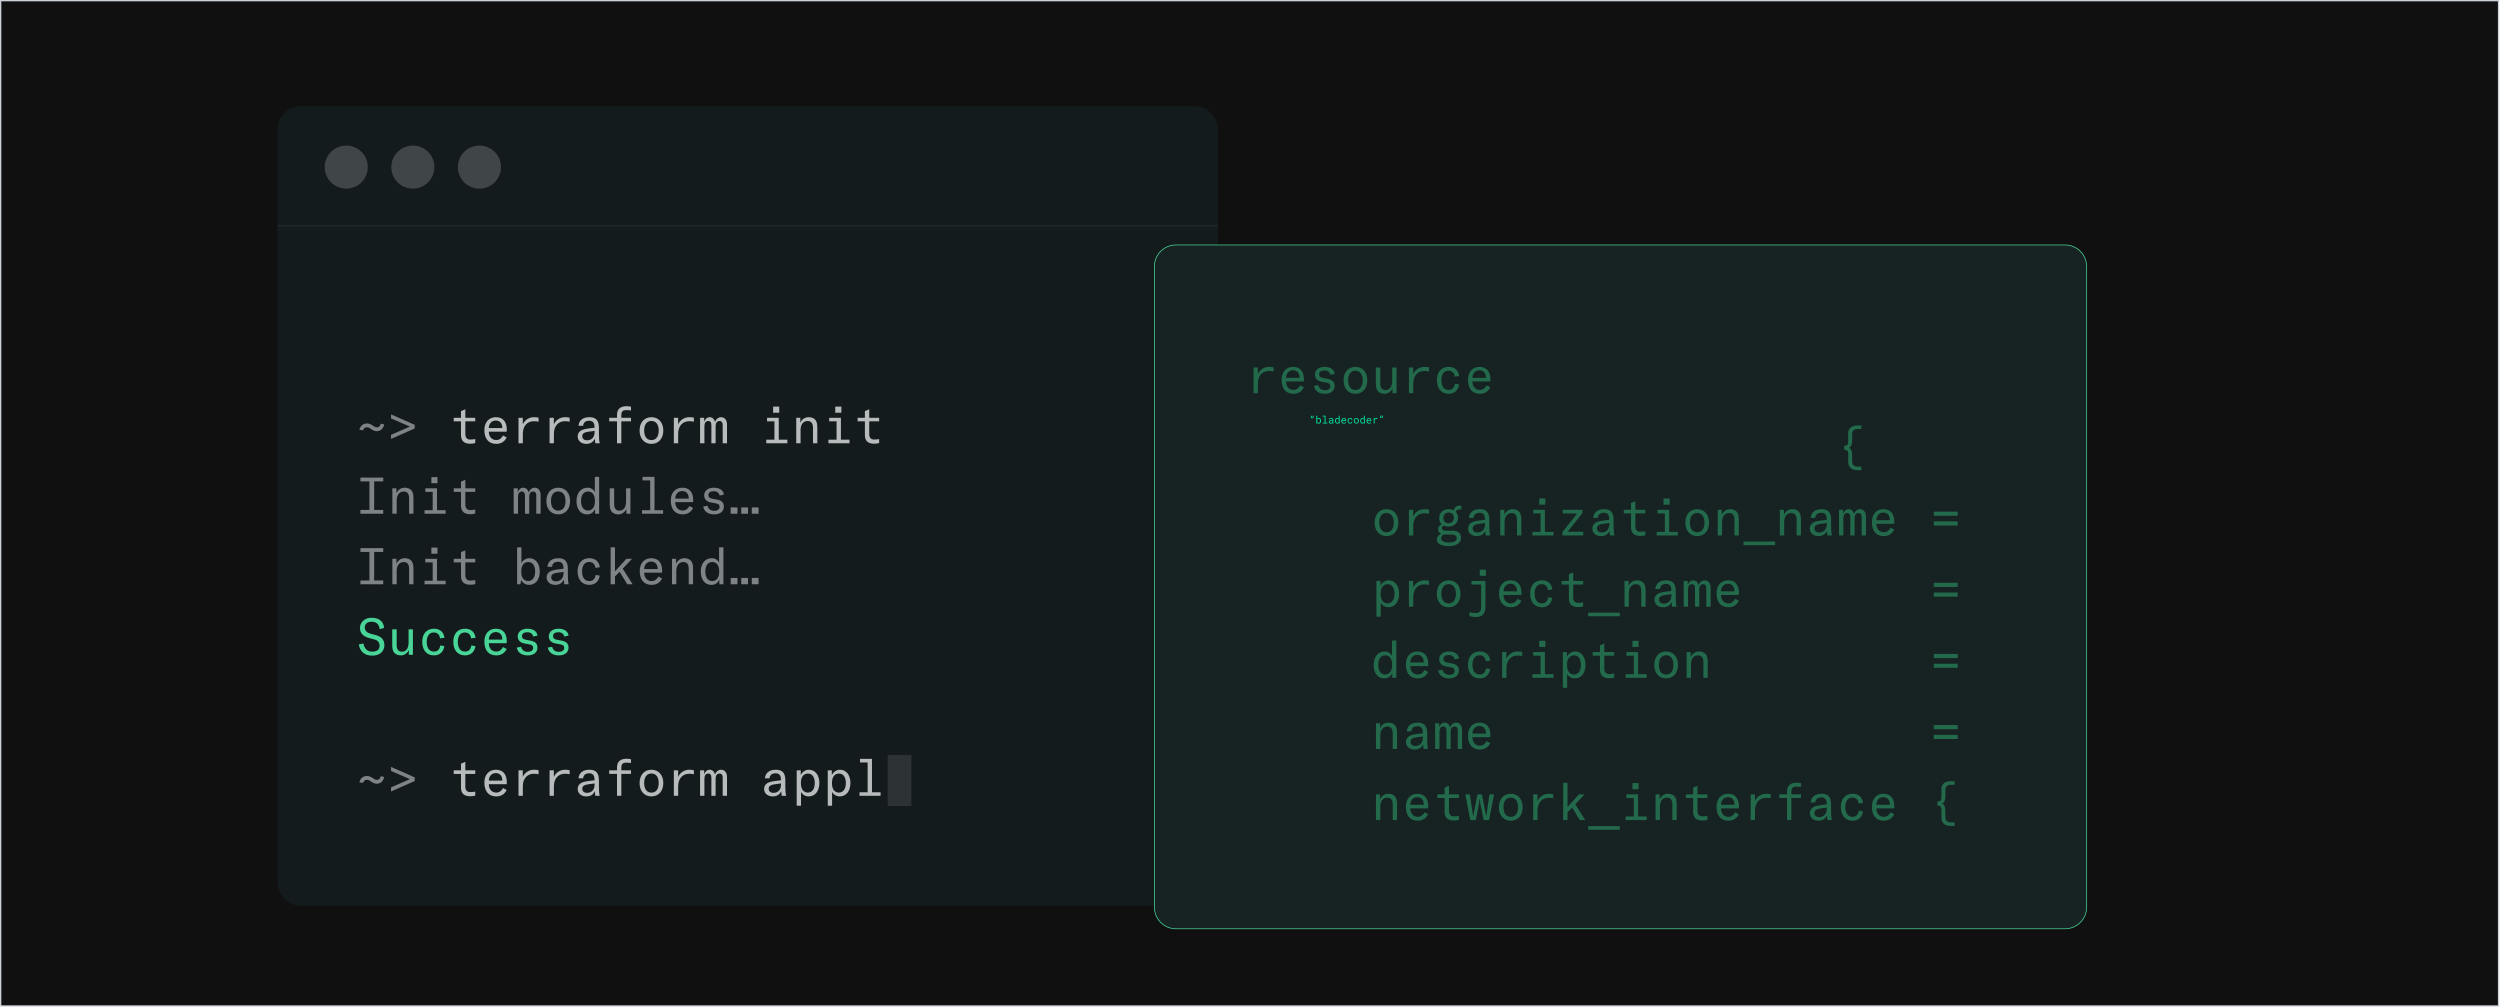 <?xml version="1.0" encoding="UTF-8"?> <svg xmlns="http://www.w3.org/2000/svg" width="1885" height="759" viewBox="0 0 1885 759" fill="none"><rect x="0.5" y="0.5" width="1883.41" height="758" fill="#101010" stroke="#CAD0D5"></rect><path d="M900.506 80.212H227.1C217.313 80.212 209.379 88.146 209.379 97.933V665.012C209.379 674.799 217.313 682.733 227.1 682.733H900.506C910.293 682.733 918.227 674.799 918.227 665.012V97.933C918.227 88.146 910.293 80.212 900.506 80.212Z" fill="#141B1D"></path><path d="M900.506 80.212H227.1C217.313 80.212 209.379 88.146 209.379 97.933V665.012C209.379 674.799 217.313 682.733 227.1 682.733H900.506C910.293 682.733 918.227 674.799 918.227 665.012V97.933C918.227 88.146 910.293 80.212 900.506 80.212Z" fill="#141B1D"></path><path d="M276.671 319.279C280.28 319.279 281.778 322.236 284.235 322.236C285.656 322.236 286.577 321.429 287.153 319.433L289.726 320.047C288.766 323.771 286.423 325.115 284.12 325.115C280.549 325.115 279.205 322.159 276.748 322.159C275.173 322.159 274.214 322.927 273.791 324.424L270.988 324.117C271.718 320.661 274.175 319.279 276.671 319.279ZM312.691 323.08L294.837 330.951V327.841L309.082 321.66L294.837 315.478V312.445L312.691 320.316V323.08ZM288.958 360.118V362.997H282.123V384.499H288.958V387.379H271.756V384.499H278.552V362.997H271.756V360.118H288.958ZM298.907 368.181V371.982C299.905 369.563 302.017 367.72 305.242 367.72C306.816 367.72 308.582 368.142 309.888 369.371C311.155 370.561 311.731 372.404 311.731 375.514V387.379H308.467V375.706C308.467 371.521 306.394 370.6 304.474 370.6C300.135 370.6 299.099 374.631 299.099 377.357V387.379H295.835V368.181H298.907ZM329.858 364.341H325.251V359.734H329.858V364.341ZM336.001 387.379H320.106V384.691H326.249V370.868H320.682V368.181H329.513V384.691H336.001V387.379ZM347.602 370.868H342.111V368.181H347.602V363.151L350.865 361.769V368.181H358.353V370.868H350.865V380.391C350.865 383.117 352.094 384.576 354.551 384.576C355.819 384.576 357.162 384.461 358.353 384.23V387.225C357.354 387.494 356.279 387.724 354.59 387.724C349.79 387.724 347.602 385.421 347.602 381.235V370.868ZM390.384 368.181V371.137C391.152 369.064 392.649 367.72 394.569 367.72C396.45 367.72 397.909 368.987 398.562 371.214C399.484 368.987 401.211 367.72 403.093 367.72C405.473 367.72 407.624 369.371 407.624 373.441V387.379H404.36V373.71C404.36 371.252 403.208 370.6 402.095 370.6C399.829 370.6 399.023 372.251 399.023 374.67V387.379H395.836V373.71C395.836 371.368 394.799 370.6 393.571 370.6C391.344 370.6 390.576 372.366 390.576 374.67V387.379H387.312V368.181H390.384ZM420.913 387.839C415.538 387.839 411.967 383.808 411.967 377.78C411.967 371.675 415.538 367.72 420.913 367.72C426.288 367.72 429.859 371.675 429.859 377.78C429.859 383.885 426.288 387.839 420.913 387.839ZM420.913 384.998C424.369 384.998 426.404 382.31 426.404 377.78C426.404 373.287 424.369 370.561 420.913 370.561C417.457 370.561 415.422 373.249 415.422 377.78C415.422 382.31 417.457 384.998 420.913 384.998ZM448.486 371.022V359.542H451.75V387.379H448.678V383.808C447.526 386.304 445.721 387.839 442.573 387.839C437.774 387.839 434.663 383.846 434.663 377.741C434.663 371.713 438.004 367.72 443.072 367.72C445.683 367.72 447.526 369.141 448.486 371.022ZM448.563 378.202V377.319C448.563 373.211 446.566 370.6 443.379 370.6C440.077 370.6 438.119 373.249 438.119 377.741C438.119 382.195 440.077 384.96 443.264 384.96C446.528 384.96 448.563 382.349 448.563 378.202ZM472.258 387.379V383.731C471.528 385.651 469.263 387.839 466.421 387.839C464.655 387.839 462.85 387.417 461.507 386.15C460.278 384.96 459.74 383.155 459.74 380.045V368.181H463.081V379.93C463.081 384.115 465.077 385.037 467.074 385.037C471.106 385.037 472.066 381.005 472.066 378.202V368.181H475.329V387.379H472.258ZM499.984 387.379H484.088V384.691H490.231V362.229H484.472V359.542H493.495V384.691H499.984V387.379ZM522.68 377.165C522.68 377.626 522.641 378.125 522.603 378.624H509.126C509.126 382.234 511.199 384.96 514.77 384.96C517.304 384.96 518.878 383.386 519.838 381.543L522.603 383.002C520.99 386.188 518.379 387.839 514.77 387.839C508.742 387.839 505.785 383.693 505.785 377.396C505.785 371.521 509.164 367.72 514.54 367.72C520.414 367.72 522.68 371.944 522.68 377.165ZM509.126 375.937H519.301C519.378 372.865 517.842 370.254 514.386 370.254C510.892 370.254 509.126 373.134 509.126 375.937ZM538.466 387.839C533.936 387.839 530.864 385.728 530.211 381.927L533.513 381.351C533.974 383.769 535.779 385.152 538.582 385.152C541.154 385.152 542.575 383.885 542.575 382.234C542.575 380.544 541.538 379.853 539.81 379.546L536.047 378.855C532.784 378.24 530.941 376.397 530.941 373.479C530.941 370.177 533.705 367.72 538.236 367.72C542.536 367.72 545.454 369.678 545.838 372.903L542.613 373.633C542.191 371.713 540.693 370.369 538.082 370.369C535.625 370.369 534.128 371.444 534.128 373.326C534.128 374.938 535.203 375.706 537.084 376.052L540.808 376.743C544.264 377.396 545.8 379.162 545.8 381.965C545.8 385.421 543.151 387.839 538.466 387.839ZM550.948 382.579H556.055V387.379H550.948V382.579ZM558.896 382.579H564.003V387.379H558.896V382.579ZM566.844 382.579H571.951V387.379H566.844V382.579ZM288.958 413.281V416.161H282.123V437.663H288.958V440.542H271.756V437.663H278.552V416.161H271.756V413.281H288.958ZM298.907 421.344V425.146C299.905 422.727 302.017 420.884 305.242 420.884C306.816 420.884 308.582 421.306 309.888 422.535C311.155 423.725 311.731 425.568 311.731 428.678V440.542H308.467V428.87C308.467 424.685 306.394 423.763 304.474 423.763C300.135 423.763 299.099 427.795 299.099 430.521V440.542H295.835V421.344H298.907ZM329.858 417.505H325.251V412.897H329.858V417.505ZM336.001 440.542H320.106V437.855H326.249V424.032H320.682V421.344H329.513V437.855H336.001V440.542ZM347.602 424.032H342.111V421.344H347.602V416.314L350.865 414.932V421.344H358.353V424.032H350.865V433.554C350.865 436.28 352.094 437.739 354.551 437.739C355.819 437.739 357.162 437.624 358.353 437.394V440.389C357.354 440.658 356.279 440.888 354.59 440.888C349.79 440.888 347.602 438.584 347.602 434.399V424.032ZM389.885 412.705H393.148V424.685C394.185 422.458 396.489 420.884 399.061 420.884C404.014 420.884 406.971 425.069 406.971 430.905C406.971 436.895 403.938 441.003 398.946 441.003C396.374 441.003 393.993 439.582 392.956 437.24L392.38 440.542H389.885V412.705ZM393.071 430.483V431.481C393.071 435.474 394.953 438.123 398.178 438.123C401.519 438.123 403.515 435.282 403.515 430.905C403.515 426.643 401.634 423.763 398.255 423.763C394.991 423.763 393.071 426.336 393.071 430.483ZM428.17 428.87V434.053C428.17 437.125 428.362 439.122 428.823 440.542H425.405C425.252 439.467 425.137 438.2 425.098 437.048C423.831 439.736 421.758 441.003 418.609 441.003C414.808 441.003 412.159 438.661 412.159 435.359C412.159 433.362 413.08 431.826 414.846 430.828C416.113 430.137 418.187 429.638 421.374 429.254L424.868 428.832V428.486C424.868 425.069 423.601 423.571 420.759 423.571C418.033 423.571 416.421 424.954 416.267 427.373H412.773C413.119 423.264 416.113 420.884 420.99 420.884C425.943 420.884 428.17 423.341 428.17 428.87ZM424.906 432.172V431.212L420.337 431.826C416.997 432.287 415.614 433.247 415.614 435.167C415.614 437.125 416.958 438.315 419.224 438.315C422.679 438.315 424.906 435.935 424.906 432.172ZM444.339 441.003C438.503 441.003 435.508 436.588 435.508 430.828C435.508 425.107 438.426 420.884 444.454 420.884C448.716 420.884 451.788 423.341 452.249 427.757L448.908 428.14C448.563 425.299 446.95 423.725 444.224 423.725C440.692 423.725 438.887 426.566 438.887 430.79C438.887 435.167 440.692 438.123 444.339 438.123C447.142 438.123 448.64 436.434 449.1 433.516L452.21 434.015C451.596 437.931 449.1 441.003 444.339 441.003ZM477.019 440.542H472.987L467.189 431.135L463.695 434.668V440.542H460.432V412.705H463.695V430.79L472.296 421.344H476.558L469.531 428.755L477.019 440.542ZM499.254 430.329C499.254 430.79 499.216 431.289 499.178 431.788H485.701C485.701 435.397 487.774 438.123 491.345 438.123C493.879 438.123 495.453 436.549 496.413 434.706L499.178 436.165C497.565 439.352 494.954 441.003 491.345 441.003C485.317 441.003 482.36 436.856 482.36 430.559C482.36 424.685 485.739 420.884 491.114 420.884C496.989 420.884 499.254 425.107 499.254 430.329ZM485.701 429.1H495.875C495.952 426.029 494.416 423.418 490.961 423.418C487.467 423.418 485.701 426.297 485.701 429.1ZM509.74 421.344V425.146C510.739 422.727 512.85 420.884 516.076 420.884C517.65 420.884 519.416 421.306 520.721 422.535C521.989 423.725 522.564 425.568 522.564 428.678V440.542H519.301V428.87C519.301 424.685 517.227 423.763 515.308 423.763C510.969 423.763 509.932 427.795 509.932 430.521V440.542H506.669V421.344H509.74ZM542.191 424.186V412.705H545.454V440.542H542.383V436.972C541.231 439.467 539.426 441.003 536.278 441.003C531.478 441.003 528.368 437.01 528.368 430.905C528.368 424.877 531.709 420.884 536.777 420.884C539.388 420.884 541.231 422.304 542.191 424.186ZM542.268 431.366V430.483C542.268 426.374 540.271 423.763 537.084 423.763C533.782 423.763 531.824 426.413 531.824 430.905C531.824 435.359 533.782 438.123 536.969 438.123C540.233 438.123 542.268 435.512 542.268 431.366ZM550.948 435.743H556.055V440.542H550.948V435.743ZM558.896 435.743H564.003V440.542H558.896V435.743ZM566.844 435.743H571.951V440.542H566.844V435.743ZM276.671 585.097C280.28 585.097 281.778 588.054 284.235 588.054C285.656 588.054 286.577 587.247 287.153 585.251L289.726 585.865C288.766 589.59 286.423 590.933 284.12 590.933C280.549 590.933 279.205 587.977 276.748 587.977C275.173 587.977 274.214 588.745 273.791 590.242L270.988 589.935C271.718 586.479 274.175 585.097 276.671 585.097ZM312.691 588.898L294.837 596.77V593.66L309.082 587.478L294.837 581.296V578.263L312.691 586.134V588.898Z" fill="#7E8385"></path><path d="M347.592 317.707H342.102V315.019H347.592V309.989L350.856 308.607V315.019H358.343V317.707H350.856V327.229C350.856 329.955 352.085 331.414 354.542 331.414C355.809 331.414 357.153 331.299 358.343 331.068V334.063C357.345 334.332 356.27 334.562 354.58 334.562C349.781 334.562 347.592 332.259 347.592 328.074V317.707ZM382.115 324.004C382.115 324.464 382.076 324.963 382.038 325.463H368.561C368.561 329.072 370.634 331.798 374.205 331.798C376.739 331.798 378.313 330.224 379.273 328.381L382.038 329.84C380.425 333.027 377.814 334.678 374.205 334.678C368.177 334.678 365.22 330.531 365.22 324.234C365.22 318.359 368.599 314.558 373.975 314.558C379.849 314.558 382.115 318.782 382.115 324.004ZM368.561 322.775H378.736C378.813 319.703 377.277 317.092 373.821 317.092C370.327 317.092 368.561 319.972 368.561 322.775ZM394.175 315.019V320.01C395.481 316.977 398.629 314.558 402.622 314.558C404.005 314.558 405.272 314.712 406.078 314.942V317.975C405.31 317.783 403.89 317.591 402.507 317.591C397.9 317.591 394.214 320.817 394.214 327.075V334.217H390.95V315.019H394.175ZM417.601 315.019V320.01C418.907 316.977 422.055 314.558 426.048 314.558C427.431 314.558 428.698 314.712 429.504 314.942V317.975C428.736 317.783 427.315 317.591 425.933 317.591C421.326 317.591 417.64 320.817 417.64 327.075V334.217H414.376V315.019H417.601ZM451.586 322.545V327.728C451.586 330.8 451.778 332.796 452.239 334.217H448.822C448.668 333.142 448.553 331.875 448.515 330.723C447.248 333.411 445.174 334.678 442.026 334.678C438.225 334.678 435.575 332.335 435.575 329.033C435.575 327.037 436.497 325.501 438.263 324.503C439.53 323.812 441.604 323.312 444.79 322.928L448.284 322.506V322.161C448.284 318.743 447.017 317.246 444.176 317.246C441.45 317.246 439.837 318.628 439.684 321.047H436.19C436.535 316.939 439.53 314.558 444.406 314.558C449.359 314.558 451.586 317.016 451.586 322.545ZM448.323 325.847V324.887L443.754 325.501C440.413 325.962 439.031 326.922 439.031 328.841C439.031 330.8 440.375 331.99 442.64 331.99C446.096 331.99 448.323 329.609 448.323 325.847ZM468.485 315.019H475.78V317.668H468.485V334.217H465.221V317.668H459.347V315.019H465.221V312.907C465.221 308.53 467.679 306.265 472.44 306.265C473.553 306.265 474.475 306.38 475.78 306.649V309.528C474.936 309.413 473.899 309.221 472.44 309.221C469.522 309.221 468.485 310.219 468.485 313.138V315.019ZM491.182 334.678C485.806 334.678 482.235 330.646 482.235 324.618C482.235 318.513 485.806 314.558 491.182 314.558C496.557 314.558 500.128 318.513 500.128 324.618C500.128 330.723 496.557 334.678 491.182 334.678ZM491.182 331.836C494.637 331.836 496.672 329.149 496.672 324.618C496.672 320.126 494.637 317.399 491.182 317.399C487.726 317.399 485.691 320.087 485.691 324.618C485.691 329.149 487.726 331.836 491.182 331.836ZM511.305 315.019V320.01C512.61 316.977 515.759 314.558 519.752 314.558C521.134 314.558 522.401 314.712 523.208 314.942V317.975C522.44 317.783 521.019 317.591 519.637 317.591C515.029 317.591 511.343 320.817 511.343 327.075V334.217H508.08V315.019H511.305ZM530.931 315.019V317.975C531.699 315.902 533.196 314.558 535.116 314.558C536.998 314.558 538.457 315.825 539.109 318.052C540.031 315.825 541.759 314.558 543.64 314.558C546.021 314.558 548.171 316.209 548.171 320.279V334.217H544.907V320.548C544.907 318.091 543.755 317.438 542.642 317.438C540.377 317.438 539.57 319.089 539.57 321.508V334.217H536.383V320.548C536.383 318.206 535.347 317.438 534.118 317.438C531.891 317.438 531.123 319.204 531.123 321.508V334.217H527.859V315.019H530.931ZM587.536 311.179H582.928V306.572H587.536V311.179ZM593.679 334.217H577.783V331.529H583.926V317.707H578.359V315.019H587.19V331.529H593.679V334.217ZM603.434 315.019V318.82C604.433 316.401 606.545 314.558 609.77 314.558C611.344 314.558 613.11 314.981 614.416 316.209C615.683 317.399 616.259 319.242 616.259 322.353V334.217H612.995V322.545C612.995 318.359 610.922 317.438 609.002 317.438C604.663 317.438 603.626 321.469 603.626 324.196V334.217H600.363V315.019H603.434ZM634.388 311.179H629.78V306.572H634.388V311.179ZM640.531 334.217H624.635V331.529H630.778V317.707H625.211V315.019H634.042V331.529H640.531V334.217ZM652.129 317.707H646.639V315.019H652.129V309.989L655.393 308.607V315.019H662.88V317.707H655.393V327.229C655.393 329.955 656.622 331.414 659.079 331.414C660.346 331.414 661.69 331.299 662.88 331.068V334.063C661.882 334.332 660.807 334.562 659.117 334.562C654.318 334.562 652.129 332.259 652.129 328.074V317.707ZM347.592 583.525H342.102V580.837H347.592V575.807L350.856 574.425V580.837H358.343V583.525H350.856V593.047C350.856 595.773 352.085 597.232 354.542 597.232C355.809 597.232 357.153 597.117 358.343 596.887V599.881C357.345 600.15 356.27 600.381 354.58 600.381C349.781 600.381 347.592 598.077 347.592 593.892V583.525ZM382.115 589.822C382.115 590.282 382.076 590.782 382.038 591.281H368.561C368.561 594.89 370.634 597.616 374.205 597.616C376.739 597.616 378.313 596.042 379.273 594.199L382.038 595.658C380.425 598.845 377.814 600.496 374.205 600.496C368.177 600.496 365.22 596.349 365.22 590.052C365.22 584.178 368.599 580.376 373.975 580.376C379.849 580.376 382.115 584.6 382.115 589.822ZM368.561 588.593H378.736C378.813 585.521 377.277 582.91 373.821 582.91C370.327 582.91 368.561 585.79 368.561 588.593ZM394.175 580.837V585.829C395.481 582.795 398.629 580.376 402.622 580.376C404.005 580.376 405.272 580.53 406.078 580.76V583.794C405.31 583.602 403.89 583.41 402.507 583.41C397.9 583.41 394.214 586.635 394.214 592.893V600.035H390.95V580.837H394.175ZM417.601 580.837V585.829C418.907 582.795 422.055 580.376 426.048 580.376C427.431 580.376 428.698 580.53 429.504 580.76V583.794C428.736 583.602 427.315 583.41 425.933 583.41C421.326 583.41 417.64 586.635 417.64 592.893V600.035H414.376V580.837H417.601ZM451.586 588.363V593.546C451.586 596.618 451.778 598.614 452.239 600.035H448.822C448.668 598.96 448.553 597.693 448.515 596.541C447.248 599.229 445.174 600.496 442.026 600.496C438.225 600.496 435.575 598.154 435.575 594.852C435.575 592.855 436.497 591.319 438.263 590.321C439.53 589.63 441.604 589.131 444.79 588.747L448.284 588.324V587.979C448.284 584.561 447.017 583.064 444.176 583.064C441.45 583.064 439.837 584.446 439.684 586.865H436.19C436.535 582.757 439.53 580.376 444.406 580.376C449.359 580.376 451.586 582.834 451.586 588.363ZM448.323 591.665V590.705L443.754 591.319C440.413 591.78 439.031 592.74 439.031 594.66C439.031 596.618 440.375 597.808 442.64 597.808C446.096 597.808 448.323 595.427 448.323 591.665ZM468.485 580.837H475.78V583.486H468.485V600.035H465.221V583.486H459.347V580.837H465.221V578.725C465.221 574.348 467.679 572.083 472.44 572.083C473.553 572.083 474.475 572.198 475.78 572.467V575.346C474.936 575.231 473.899 575.039 472.44 575.039C469.522 575.039 468.485 576.038 468.485 578.956V580.837ZM491.182 600.496C485.806 600.496 482.235 596.464 482.235 590.436C482.235 584.331 485.806 580.376 491.182 580.376C496.557 580.376 500.128 584.331 500.128 590.436C500.128 596.541 496.557 600.496 491.182 600.496ZM491.182 597.655C494.637 597.655 496.672 594.967 496.672 590.436C496.672 585.944 494.637 583.218 491.182 583.218C487.726 583.218 485.691 585.905 485.691 590.436C485.691 594.967 487.726 597.655 491.182 597.655ZM511.305 580.837V585.829C512.61 582.795 515.759 580.376 519.752 580.376C521.134 580.376 522.401 580.53 523.208 580.76V583.794C522.44 583.602 521.019 583.41 519.637 583.41C515.029 583.41 511.343 586.635 511.343 592.893V600.035H508.08V580.837H511.305ZM530.931 580.837V583.794C531.699 581.72 533.196 580.376 535.116 580.376C536.998 580.376 538.457 581.643 539.109 583.87C540.031 581.643 541.759 580.376 543.64 580.376C546.021 580.376 548.171 582.027 548.171 586.097V600.035H544.907V586.366C544.907 583.909 543.755 583.256 542.642 583.256C540.377 583.256 539.57 584.907 539.57 587.326V600.035H536.383V586.366C536.383 584.024 535.347 583.256 534.118 583.256C531.891 583.256 531.123 585.022 531.123 587.326V600.035H527.859V580.837H530.931ZM592.143 588.363V593.546C592.143 596.618 592.335 598.614 592.796 600.035H589.379C589.225 598.96 589.11 597.693 589.071 596.541C587.804 599.229 585.731 600.496 582.583 600.496C578.781 600.496 576.132 598.154 576.132 594.852C576.132 592.855 577.054 591.319 578.82 590.321C580.087 589.63 582.16 589.131 585.347 588.747L588.841 588.324V587.979C588.841 584.561 587.574 583.064 584.733 583.064C582.007 583.064 580.394 584.446 580.24 586.865H576.746C577.092 582.757 580.087 580.376 584.963 580.376C589.916 580.376 592.143 582.834 592.143 588.363ZM588.879 591.665V590.705L584.31 591.319C580.97 591.78 579.588 592.74 579.588 594.66C579.588 596.618 580.932 597.808 583.197 597.808C586.653 597.808 588.879 595.427 588.879 591.665ZM600.708 580.837H603.78V584.408C604.778 582.296 607.082 580.376 609.808 580.376C614.838 580.376 617.795 584.561 617.795 590.398C617.795 596.387 614.723 600.496 609.616 600.496C607.236 600.496 604.855 599.037 603.972 597.002V607.522H600.708V580.837ZM603.895 589.937V590.858C603.895 594.928 605.853 597.616 609.079 597.616C612.419 597.616 614.339 594.775 614.339 590.398C614.339 586.136 612.573 583.256 609.194 583.256C605.969 583.256 603.895 585.829 603.895 589.937ZM624.136 580.837H627.207V584.408C628.206 582.296 630.51 580.376 633.236 580.376C638.266 580.376 641.222 584.561 641.222 590.398C641.222 596.387 638.15 600.496 633.044 600.496C630.663 600.496 628.283 599.037 627.399 597.002V607.522H624.136V580.837ZM627.323 589.937V590.858C627.323 594.928 629.281 597.616 632.506 597.616C635.847 597.616 637.766 594.775 637.766 590.398C637.766 586.136 636 583.256 632.621 583.256C629.396 583.256 627.323 585.829 627.323 589.937ZM663.955 600.035H648.059V597.347H654.203V574.886H648.443V572.198H657.466V597.347H663.955V600.035Z" fill="#B8BBBC"></path><path d="M280.657 494.359C274.091 494.359 271.211 490.366 270.559 485.874L274.014 485.182C274.629 488.446 276.472 491.364 280.618 491.364C283.191 491.364 286.186 490.481 286.186 487.025C286.186 483.416 283.92 482.572 281.77 481.996L278.123 481.036C274.283 479.999 271.403 477.695 271.403 473.472C271.403 469.44 274.782 465.792 280.081 465.792C285.072 465.792 289.104 467.866 289.641 473.433L286.224 474.432C285.879 470.131 283.114 468.787 280.196 468.787C276.203 468.787 275.051 471.13 275.051 473.165C275.051 475.583 276.932 477.119 279.236 477.772L282.73 478.694C286.378 479.653 289.833 481.266 289.833 486.526C289.833 490.366 287.146 494.359 280.657 494.359ZM308.268 493.706V490.059C307.538 491.979 305.273 494.167 302.432 494.167C300.665 494.167 298.861 493.745 297.517 492.478C296.288 491.287 295.751 489.483 295.751 486.373V474.508H299.091V486.258C299.091 490.443 301.088 491.364 303.084 491.364C307.116 491.364 308.076 487.333 308.076 484.53V474.508H311.34V493.706H308.268ZM327.201 494.167C321.365 494.167 318.37 489.752 318.37 483.992C318.37 478.271 321.289 474.048 327.317 474.048C331.579 474.048 334.65 476.505 335.111 480.921L331.771 481.304C331.425 478.463 329.812 476.889 327.086 476.889C323.554 476.889 321.749 479.73 321.749 483.954C321.749 488.331 323.554 491.287 327.201 491.287C330.004 491.287 331.502 489.598 331.963 486.68L335.073 487.179C334.458 491.095 331.963 494.167 327.201 494.167ZM350.628 494.167C344.792 494.167 341.797 489.752 341.797 483.992C341.797 478.271 344.715 474.048 350.743 474.048C355.005 474.048 358.077 476.505 358.537 480.921L355.197 481.304C354.851 478.463 353.239 476.889 350.513 476.889C346.98 476.889 345.176 479.73 345.176 483.954C345.176 488.331 346.98 491.287 350.628 491.287C353.431 491.287 354.928 489.598 355.389 486.68L358.499 487.179C357.885 491.095 355.389 494.167 350.628 494.167ZM382.117 483.493C382.117 483.954 382.078 484.453 382.04 484.952H368.563C368.563 488.561 370.636 491.287 374.207 491.287C376.741 491.287 378.316 489.713 379.276 487.87L382.04 489.329C380.427 492.516 377.817 494.167 374.207 494.167C368.179 494.167 365.223 490.02 365.223 483.723C365.223 477.849 368.601 474.048 373.977 474.048C379.851 474.048 382.117 478.271 382.117 483.493ZM368.563 482.264H378.738C378.815 479.193 377.279 476.582 373.823 476.582C370.329 476.582 368.563 479.461 368.563 482.264ZM397.902 494.167C393.371 494.167 390.3 492.055 389.647 488.254L392.949 487.678C393.41 490.097 395.214 491.479 398.017 491.479C400.59 491.479 402.01 490.212 402.01 488.561C402.01 486.872 400.974 486.181 399.246 485.874L395.483 485.182C392.219 484.568 390.376 482.725 390.376 479.807C390.376 476.505 393.141 474.048 397.672 474.048C401.972 474.048 404.89 476.006 405.274 479.231L402.049 479.961C401.626 478.041 400.129 476.697 397.518 476.697C395.061 476.697 393.563 477.772 393.563 479.653C393.563 481.266 394.638 482.034 396.52 482.38L400.244 483.071C403.7 483.723 405.236 485.49 405.236 488.293C405.236 491.748 402.586 494.167 397.902 494.167ZM421.328 494.167C416.797 494.167 413.726 492.055 413.073 488.254L416.375 487.678C416.836 490.097 418.64 491.479 421.443 491.479C424.016 491.479 425.436 490.212 425.436 488.561C425.436 486.872 424.4 486.181 422.672 485.874L418.909 485.182C415.645 484.568 413.802 482.725 413.802 479.807C413.802 476.505 416.567 474.048 421.098 474.048C425.398 474.048 428.316 476.006 428.7 479.231L425.475 479.961C425.052 478.041 423.555 476.697 420.944 476.697C418.487 476.697 416.989 477.772 416.989 479.653C416.989 481.266 418.064 482.034 419.946 482.38L423.67 483.071C427.126 483.723 428.662 485.49 428.662 488.293C428.662 491.748 426.012 494.167 421.328 494.167Z" fill="#48D597"></path><path d="M687.194 607.714H669.34V569.318H687.194V607.714Z" fill="#2D3335"></path><path d="M209.379 170.294H918.227" stroke="#2D3335" stroke-width="0.564"></path><path d="M311.276 142.237C320.247 142.237 327.52 134.964 327.52 125.992C327.52 117.021 320.247 109.748 311.276 109.748C302.304 109.748 295.031 117.021 295.031 125.992C295.031 134.964 302.304 142.237 311.276 142.237Z" fill="#404647"></path><path d="M361.494 142.237C370.466 142.237 377.739 134.964 377.739 125.992C377.739 117.021 370.466 109.748 361.494 109.748C352.523 109.748 345.25 117.021 345.25 125.992C345.25 134.964 352.523 142.237 361.494 142.237Z" fill="#404647"></path><path d="M261.057 142.237C270.028 142.237 277.301 134.964 277.301 125.992C277.301 117.021 270.028 109.748 261.057 109.748C252.085 109.748 244.812 117.021 244.812 125.992C244.812 134.964 252.085 142.237 261.057 142.237Z" fill="#404647"></path><path d="M1557.1 184.695H886.651C877.679 184.695 870.406 192.034 870.406 201.087V683.913C870.406 692.966 877.679 700.305 886.651 700.305H1557.1C1566.07 700.305 1573.35 692.966 1573.35 683.913V201.087C1573.35 192.034 1566.07 184.695 1557.1 184.695Z" fill="#162322"></path><path d="M1557.1 184.695H886.651C877.679 184.695 870.406 192.034 870.406 201.087V683.913C870.406 692.966 877.679 700.305 886.651 700.305H1557.1C1566.07 700.305 1573.35 692.966 1573.35 683.913V201.087C1573.35 192.034 1566.07 184.695 1557.1 184.695Z" stroke="#48D597" stroke-width="0.564"></path><path d="M948.417 277.088V282.125C949.722 279.064 952.871 276.623 956.864 276.623C958.246 276.623 959.513 276.778 960.319 277.011V280.072C959.551 279.878 958.131 279.684 956.749 279.684C952.141 279.684 948.455 282.939 948.455 289.254V296.461H945.191V277.088H948.417ZM983.208 286.155C983.208 286.62 983.169 287.123 983.131 287.627H969.654C969.654 291.269 971.727 294.02 975.298 294.02C977.832 294.02 979.407 292.431 980.367 290.572L983.131 292.044C981.518 295.26 978.907 296.926 975.298 296.926C969.27 296.926 966.314 292.741 966.314 286.387C966.314 280.459 969.692 276.623 975.068 276.623C980.942 276.623 983.208 280.885 983.208 286.155ZM969.654 284.915H979.829C979.906 281.815 978.37 279.18 974.914 279.18C971.42 279.18 969.654 282.086 969.654 284.915ZM998.993 296.926C994.462 296.926 991.391 294.795 990.738 290.959L994.04 290.378C994.501 292.819 996.305 294.214 999.108 294.214C1001.68 294.214 1003.1 292.935 1003.1 291.269C1003.1 289.564 1002.06 288.867 1000.34 288.557L996.574 287.859C993.31 287.239 991.467 285.38 991.467 282.435C991.467 279.103 994.232 276.623 998.763 276.623C1003.06 276.623 1005.98 278.599 1006.37 281.854L1003.14 282.59C1002.72 280.653 1001.22 279.297 998.609 279.297C996.152 279.297 994.654 280.382 994.654 282.28C994.654 283.907 995.729 284.682 997.611 285.031L1001.34 285.728C1004.79 286.387 1006.33 288.169 1006.33 290.998C1006.33 294.485 1003.68 296.926 998.993 296.926ZM1022 296.926C1016.62 296.926 1013.05 292.858 1013.05 286.775C1013.05 280.614 1016.62 276.623 1022 276.623C1027.37 276.623 1030.94 280.614 1030.94 286.775C1030.94 292.935 1027.37 296.926 1022 296.926ZM1022 294.059C1025.45 294.059 1027.49 291.346 1027.49 286.775C1027.49 282.241 1025.45 279.49 1022 279.49C1018.54 279.49 1016.51 282.203 1016.51 286.775C1016.51 291.346 1018.54 294.059 1022 294.059ZM1049.92 296.461V292.78C1049.19 294.717 1046.92 296.926 1044.08 296.926C1042.31 296.926 1040.51 296.5 1039.16 295.221C1037.94 294.02 1037.4 292.199 1037.4 289.061V277.088H1040.74V288.944C1040.74 293.168 1042.74 294.097 1044.73 294.097C1048.76 294.097 1049.72 290.029 1049.72 287.201V277.088H1052.99V296.461H1049.92ZM1065.55 277.088V282.125C1066.85 279.064 1070 276.623 1073.99 276.623C1075.38 276.623 1076.64 276.778 1077.45 277.011V280.072C1076.68 279.878 1075.26 279.684 1073.88 279.684C1069.27 279.684 1065.59 282.939 1065.59 289.254V296.461H1062.32V277.088H1065.55ZM1092.27 296.926C1086.44 296.926 1083.44 292.47 1083.44 286.658C1083.44 280.885 1086.36 276.623 1092.39 276.623C1096.65 276.623 1099.72 279.103 1100.18 283.559L1096.84 283.946C1096.5 281.079 1094.89 279.49 1092.16 279.49C1088.63 279.49 1086.82 282.358 1086.82 286.62C1086.82 291.037 1088.63 294.02 1092.27 294.02C1095.08 294.02 1096.58 292.315 1097.04 289.37L1100.15 289.874C1099.53 293.826 1097.04 296.926 1092.27 296.926ZM1123.76 286.155C1123.76 286.62 1123.73 287.123 1123.69 287.627H1110.21C1110.21 291.269 1112.28 294.02 1115.85 294.02C1118.39 294.02 1119.96 292.431 1120.92 290.572L1123.69 292.044C1122.07 295.26 1119.46 296.926 1115.85 296.926C1109.83 296.926 1106.87 292.741 1106.87 286.387C1106.87 280.459 1110.25 276.623 1115.62 276.623C1121.5 276.623 1123.76 280.885 1123.76 286.155ZM1110.21 284.915H1120.39C1120.46 281.815 1118.93 279.18 1115.47 279.18C1111.98 279.18 1110.21 282.086 1110.21 284.915ZM1403.46 354.525H1400.46C1396.2 354.525 1393.59 352.2 1393.59 348.752V343.212C1393.59 340.926 1393.4 339.143 1390.52 339.143V336.121C1393.43 336.121 1393.55 334.649 1393.55 332.208V326.551C1393.55 323.103 1396.16 320.778 1400.42 320.778H1403.46V323.49H1400.42C1397.93 323.49 1396.54 325.001 1396.54 327.365V331.82C1396.54 334.455 1396.2 336.78 1394.05 337.593C1396.2 338.562 1396.51 341.081 1396.51 343.638V347.938C1396.51 350.302 1397.97 351.813 1400.46 351.813H1403.46V354.525ZM1045.42 404.22C1040.05 404.22 1036.48 400.152 1036.48 394.069C1036.48 387.909 1040.05 383.918 1045.42 383.918C1050.8 383.918 1054.37 387.909 1054.37 394.069C1054.37 400.23 1050.8 404.22 1045.42 404.22ZM1045.42 401.353C1048.88 401.353 1050.91 398.641 1050.91 394.069C1050.91 389.536 1048.88 386.785 1045.42 386.785C1041.97 386.785 1039.93 389.497 1039.93 394.069C1039.93 398.641 1041.97 401.353 1045.42 401.353ZM1065.55 384.383V389.42C1066.85 386.359 1070 383.918 1073.99 383.918C1075.38 383.918 1076.64 384.073 1077.45 384.305V387.366C1076.68 387.172 1075.26 386.979 1073.88 386.979C1069.27 386.979 1065.59 390.233 1065.59 396.549V403.755H1062.32V384.383H1065.55ZM1100.45 384.073C1099.03 384.073 1098.15 384.654 1097.61 385.933C1098.73 387.056 1099.34 388.606 1099.34 390.427C1099.34 394.379 1096.42 397.053 1092.12 397.053C1090.78 397.053 1089.55 396.781 1088.55 396.278C1087.74 396.665 1087.21 397.324 1087.21 398.215C1087.21 399.416 1088.2 400.152 1090.39 400.152H1095.35C1099.34 400.152 1101.61 402.128 1101.61 405.422C1101.61 409.49 1098.11 411.776 1092.12 411.776C1086.67 411.776 1083.41 409.877 1083.41 406.855C1083.41 404.763 1084.71 403.213 1086.75 402.516C1085.17 401.857 1084.33 400.695 1084.33 399.067C1084.33 397.285 1085.33 395.968 1087.09 395.309C1085.86 394.185 1085.17 392.558 1085.17 390.621C1085.17 386.669 1088.05 383.918 1092.31 383.918C1093.73 383.918 1094.96 384.228 1096 384.77C1096.69 382.484 1098.26 381.206 1100.65 381.206C1101.07 381.206 1101.53 381.244 1101.87 381.361V384.228C1101.3 384.15 1100.95 384.073 1100.45 384.073ZM1092.16 394.534C1094.54 394.534 1096.27 392.791 1096.27 390.427C1096.27 388.102 1094.62 386.436 1092.27 386.436C1089.89 386.436 1088.24 388.141 1088.24 390.543C1088.24 392.907 1089.86 394.534 1092.16 394.534ZM1094.62 403.058H1090.28C1089.7 403.058 1089.16 403.019 1088.67 402.981C1087.4 403.562 1086.63 404.608 1086.63 405.925C1086.63 407.979 1088.51 409.064 1092.47 409.064C1096.58 409.064 1098.34 407.901 1098.34 405.77C1098.34 404.027 1097.11 403.058 1094.62 403.058ZM1122.96 391.977V397.208C1122.96 400.307 1123.15 402.322 1123.61 403.755H1120.19C1120.04 402.671 1119.92 401.392 1119.89 400.23C1118.62 402.942 1116.55 404.22 1113.4 404.22C1109.6 404.22 1106.95 401.857 1106.95 398.525C1106.95 396.51 1107.87 394.96 1109.63 393.953C1110.9 393.256 1112.97 392.752 1116.16 392.364L1119.66 391.938V391.589C1119.66 388.141 1118.39 386.63 1115.55 386.63C1112.82 386.63 1111.21 388.025 1111.06 390.466H1107.56C1107.91 386.32 1110.9 383.918 1115.78 383.918C1120.73 383.918 1122.96 386.398 1122.96 391.977ZM1119.69 395.309V394.34L1115.13 394.96C1111.78 395.425 1110.4 396.394 1110.4 398.331C1110.4 400.307 1111.75 401.508 1114.01 401.508C1117.47 401.508 1119.69 399.106 1119.69 395.309ZM1134.25 384.383V388.219C1135.25 385.778 1137.36 383.918 1140.59 383.918C1142.16 383.918 1143.93 384.344 1145.23 385.584C1146.5 386.785 1147.07 388.645 1147.07 391.783V403.755H1143.81V391.977C1143.81 387.754 1141.74 386.824 1139.82 386.824C1135.48 386.824 1134.44 390.892 1134.44 393.643V403.755H1131.18V384.383H1134.25ZM1165.2 380.508H1160.59V375.859H1165.2V380.508ZM1171.35 403.755H1155.45V401.043H1161.59V387.095H1156.03V384.383H1164.86V401.043H1171.35V403.755ZM1177.99 403.755V401.237L1189.24 387.172H1178.38V384.383H1193.16V386.824L1182.02 400.927H1193.73V403.755H1177.99ZM1216.66 391.977V397.208C1216.66 400.307 1216.85 402.322 1217.32 403.755H1213.9C1213.74 402.671 1213.63 401.392 1213.59 400.23C1212.32 402.942 1210.25 404.22 1207.1 404.22C1203.3 404.22 1200.65 401.857 1200.65 398.525C1200.65 396.51 1201.57 394.96 1203.34 393.953C1204.61 393.256 1206.68 392.752 1209.87 392.364L1213.36 391.938V391.589C1213.36 388.141 1212.09 386.63 1209.25 386.63C1206.53 386.63 1204.91 388.025 1204.76 390.466H1201.27C1201.61 386.32 1204.61 383.918 1209.48 383.918C1214.44 383.918 1216.66 386.398 1216.66 391.977ZM1213.4 395.309V394.34L1208.83 394.96C1205.49 395.425 1204.11 396.394 1204.11 398.331C1204.11 400.307 1205.45 401.508 1207.72 401.508C1211.17 401.508 1213.4 399.106 1213.4 395.309ZM1229.8 387.095H1224.31V384.383H1229.8V379.307L1233.06 377.912V384.383H1240.55V387.095H1233.06V396.704C1233.06 399.455 1234.29 400.927 1236.75 400.927C1238.01 400.927 1239.36 400.811 1240.55 400.578V403.6C1239.55 403.872 1238.47 404.104 1236.79 404.104C1231.99 404.104 1229.8 401.779 1229.8 397.556V387.095ZM1258.91 380.508H1254.3V375.859H1258.91V380.508ZM1265.05 403.755H1249.15V401.043H1255.3V387.095H1249.73V384.383H1258.56V401.043H1265.05V403.755ZM1279.68 404.22C1274.31 404.22 1270.74 400.152 1270.74 394.069C1270.74 387.909 1274.31 383.918 1279.68 383.918C1285.06 383.918 1288.63 387.909 1288.63 394.069C1288.63 400.23 1285.06 404.22 1279.68 404.22ZM1279.68 401.353C1283.14 401.353 1285.17 398.641 1285.17 394.069C1285.17 389.536 1283.14 386.785 1279.68 386.785C1276.23 386.785 1274.19 389.497 1274.19 394.069C1274.19 398.641 1276.23 401.353 1279.68 401.353ZM1298.23 384.383V388.219C1299.23 385.778 1301.34 383.918 1304.57 383.918C1306.14 383.918 1307.91 384.344 1309.21 385.584C1310.48 386.785 1311.06 388.645 1311.06 391.783V403.755H1307.79V391.977C1307.79 387.754 1305.72 386.824 1303.8 386.824C1299.46 386.824 1298.43 390.892 1298.43 393.643V403.755H1295.16V384.383H1298.23ZM1314.63 411.04V408.327H1338.44V411.04H1314.63ZM1345.09 384.383V388.219C1346.08 385.778 1348.2 383.918 1351.42 383.918C1352.99 383.918 1354.76 384.344 1356.07 385.584C1357.33 386.785 1357.91 388.645 1357.91 391.783V403.755H1354.65V391.977C1354.65 387.754 1352.57 386.824 1350.65 386.824C1346.31 386.824 1345.28 390.892 1345.28 393.643V403.755H1342.01V384.383H1345.09ZM1380.64 391.977V397.208C1380.64 400.307 1380.83 402.322 1381.3 403.755H1377.88C1377.72 402.671 1377.61 401.392 1377.57 400.23C1376.3 402.942 1374.23 404.22 1371.08 404.22C1367.28 404.22 1364.63 401.857 1364.63 398.525C1364.63 396.51 1365.55 394.96 1367.32 393.953C1368.59 393.256 1370.66 392.752 1373.85 392.364L1377.34 391.938V391.589C1377.34 388.141 1376.07 386.63 1373.23 386.63C1370.51 386.63 1368.89 388.025 1368.74 390.466H1365.25C1365.59 386.32 1368.59 383.918 1373.46 383.918C1378.42 383.918 1380.64 386.398 1380.64 391.977ZM1377.38 395.309V394.34L1372.81 394.96C1369.47 395.425 1368.09 396.394 1368.09 398.331C1368.09 400.307 1369.43 401.508 1371.7 401.508C1375.15 401.508 1377.38 399.106 1377.38 395.309ZM1389.71 384.383V387.366C1390.48 385.274 1391.98 383.918 1393.9 383.918C1395.78 383.918 1397.24 385.196 1397.89 387.444C1398.81 385.196 1400.54 383.918 1402.42 383.918C1404.8 383.918 1406.95 385.584 1406.95 389.691V403.755H1403.69V389.962C1403.69 387.482 1402.53 386.824 1401.42 386.824C1399.16 386.824 1398.35 388.49 1398.35 390.931V403.755H1395.16V389.962C1395.16 387.599 1394.13 386.824 1392.9 386.824C1390.67 386.824 1389.9 388.606 1389.9 390.931V403.755H1386.64V384.383H1389.71ZM1428.3 393.449C1428.3 393.914 1428.26 394.418 1428.22 394.922H1414.75C1414.75 398.564 1416.82 401.315 1420.39 401.315C1422.93 401.315 1424.5 399.726 1425.46 397.866L1428.22 399.339C1426.61 402.554 1424 404.22 1420.39 404.22C1414.36 404.22 1411.41 400.036 1411.41 393.682C1411.41 387.754 1414.79 383.918 1420.16 383.918C1426.04 383.918 1428.3 388.18 1428.3 393.449ZM1414.75 392.209H1424.92C1425 389.11 1423.46 386.475 1420.01 386.475C1416.51 386.475 1414.75 389.381 1414.75 392.209ZM1476.12 388.877H1458.07V385.778H1476.12V388.877ZM1476.12 396.239H1458.07V393.139H1476.12V396.239ZM1037.82 438.03H1040.89V441.633C1041.89 439.502 1044.19 437.565 1046.92 437.565C1051.95 437.565 1054.91 441.788 1054.91 447.678C1054.91 453.722 1051.83 457.868 1046.73 457.868C1044.35 457.868 1041.97 456.395 1041.08 454.342V464.958H1037.82V438.03ZM1041.01 447.213V448.143C1041.01 452.25 1042.97 454.962 1046.19 454.962C1049.53 454.962 1051.45 452.095 1051.45 447.678C1051.45 443.377 1049.68 440.471 1046.31 440.471C1043.08 440.471 1041.01 443.067 1041.01 447.213ZM1065.55 438.03V443.067C1066.85 440.006 1070 437.565 1073.99 437.565C1075.38 437.565 1076.64 437.72 1077.45 437.953V441.014C1076.68 440.82 1075.26 440.626 1073.88 440.626C1069.27 440.626 1065.59 443.881 1065.59 450.196V457.403H1062.32V438.03H1065.55ZM1092.27 457.868C1086.9 457.868 1083.33 453.799 1083.33 447.716C1083.33 441.556 1086.9 437.565 1092.27 437.565C1097.65 437.565 1101.22 441.556 1101.22 447.716C1101.22 453.877 1097.65 457.868 1092.27 457.868ZM1092.27 455.001C1095.73 455.001 1097.77 452.288 1097.77 447.716C1097.77 443.183 1095.73 440.432 1092.27 440.432C1088.82 440.432 1086.78 443.145 1086.78 447.716C1086.78 452.288 1088.82 455.001 1092.27 455.001ZM1120.35 434.156H1115.74V429.506H1120.35V434.156ZM1112.86 465.229C1111.02 465.229 1109.48 464.997 1108.02 464.532V461.665C1109.9 462.091 1110.9 462.207 1112.44 462.207C1115.43 462.207 1116.78 461.122 1116.78 457.287V440.742H1109.48V438.03H1120.04V457.48C1120.04 461.858 1118.35 465.229 1112.86 465.229ZM1147.19 447.097C1147.19 447.561 1147.15 448.065 1147.11 448.569H1133.64C1133.64 452.211 1135.71 454.962 1139.28 454.962C1141.81 454.962 1143.39 453.373 1144.35 451.514L1147.11 452.986C1145.5 456.202 1142.89 457.868 1139.28 457.868C1133.25 457.868 1130.3 453.683 1130.3 447.329C1130.3 441.401 1133.67 437.565 1139.05 437.565C1144.92 437.565 1147.19 441.827 1147.19 447.097ZM1133.64 445.857H1143.81C1143.89 442.757 1142.35 440.122 1138.9 440.122C1135.4 440.122 1133.64 443.028 1133.64 445.857ZM1162.55 457.868C1156.72 457.868 1153.72 453.412 1153.72 447.6C1153.72 441.827 1156.64 437.565 1162.67 437.565C1166.93 437.565 1170 440.045 1170.46 444.501L1167.12 444.888C1166.78 442.021 1165.16 440.432 1162.44 440.432C1158.91 440.432 1157.1 443.299 1157.1 447.561C1157.1 451.978 1158.91 454.962 1162.55 454.962C1165.36 454.962 1166.85 453.257 1167.31 450.312L1170.43 450.816C1169.81 454.768 1167.31 457.868 1162.55 457.868ZM1182.95 440.742H1177.45V438.03H1182.95V432.955L1186.21 431.56V438.03H1193.7V440.742H1186.21V450.351C1186.21 453.102 1187.44 454.574 1189.89 454.574C1191.16 454.574 1192.51 454.458 1193.7 454.226V457.248C1192.7 457.519 1191.62 457.751 1189.93 457.751C1185.13 457.751 1182.95 455.427 1182.95 451.204V440.742ZM1197.5 464.687V461.975H1221.31V464.687H1197.5ZM1227.95 438.03V441.866C1228.95 439.425 1231.06 437.565 1234.29 437.565C1235.86 437.565 1237.63 437.991 1238.94 439.231C1240.2 440.432 1240.78 442.292 1240.78 445.43V457.403H1237.51V445.624C1237.51 441.401 1235.44 440.471 1233.52 440.471C1229.18 440.471 1228.15 444.539 1228.15 447.29V457.403H1224.88V438.03H1227.95ZM1263.51 445.624V450.855C1263.51 453.954 1263.71 455.969 1264.17 457.403H1260.75C1260.6 456.318 1260.48 455.039 1260.44 453.877C1259.18 456.589 1257.1 457.868 1253.95 457.868C1250.15 457.868 1247.5 455.504 1247.5 452.172C1247.5 450.157 1248.42 448.608 1250.19 447.6C1251.46 446.903 1253.53 446.399 1256.72 446.012L1260.21 445.585V445.237C1260.21 441.788 1258.95 440.277 1256.1 440.277C1253.38 440.277 1251.77 441.672 1251.61 444.113H1248.12C1248.46 439.967 1251.46 437.565 1256.33 437.565C1261.29 437.565 1263.51 440.045 1263.51 445.624ZM1260.25 448.956V447.988L1255.68 448.608C1252.34 449.073 1250.96 450.041 1250.96 451.978C1250.96 453.954 1252.3 455.156 1254.57 455.156C1258.02 455.156 1260.25 452.753 1260.25 448.956ZM1272.58 438.03V441.014C1273.35 438.921 1274.84 437.565 1276.76 437.565C1278.65 437.565 1280.1 438.844 1280.76 441.091C1281.68 438.844 1283.41 437.565 1285.29 437.565C1287.67 437.565 1289.82 439.231 1289.82 443.338V457.403H1286.56V443.609C1286.56 441.13 1285.4 440.471 1284.29 440.471C1282.02 440.471 1281.22 442.137 1281.22 444.578V457.403H1278.03V443.609C1278.03 441.246 1276.99 440.471 1275.77 440.471C1273.54 440.471 1272.77 442.253 1272.77 444.578V457.403H1269.51V438.03H1272.58ZM1311.17 447.097C1311.17 447.561 1311.13 448.065 1311.1 448.569H1297.62C1297.62 452.211 1299.69 454.962 1303.26 454.962C1305.8 454.962 1307.37 453.373 1308.33 451.514L1311.1 452.986C1309.48 456.202 1306.87 457.868 1303.26 457.868C1297.24 457.868 1294.28 453.683 1294.28 447.329C1294.28 441.401 1297.66 437.565 1303.03 437.565C1308.91 437.565 1311.17 441.827 1311.17 447.097ZM1297.62 445.857H1307.79C1307.87 442.757 1306.33 440.122 1302.88 440.122C1299.39 440.122 1297.62 443.028 1297.62 445.857ZM1476.12 442.525H1458.07V439.425H1476.12V442.525ZM1476.12 449.886H1458.07V446.787H1476.12V449.886ZM1049.57 494.545V482.96H1052.83V511.05H1049.76V507.447C1048.61 509.965 1046.81 511.515 1043.66 511.515C1038.86 511.515 1035.75 507.486 1035.75 501.325C1035.75 495.242 1039.09 491.213 1044.16 491.213C1046.77 491.213 1048.61 492.646 1049.57 494.545ZM1049.65 501.79V500.899C1049.65 496.753 1047.65 494.118 1044.46 494.118C1041.16 494.118 1039.2 496.792 1039.2 501.325C1039.2 505.819 1041.16 508.609 1044.35 508.609C1047.61 508.609 1049.65 505.974 1049.65 501.79ZM1076.91 500.744C1076.91 501.209 1076.87 501.712 1076.84 502.216H1063.36C1063.36 505.858 1065.43 508.609 1069 508.609C1071.54 508.609 1073.11 507.021 1074.07 505.161L1076.84 506.633C1075.22 509.849 1072.61 511.515 1069 511.515C1062.97 511.515 1060.02 507.331 1060.02 500.976C1060.02 495.048 1063.4 491.213 1068.77 491.213C1074.65 491.213 1076.91 495.474 1076.91 500.744ZM1063.36 499.504H1073.53C1073.61 496.404 1072.07 493.77 1068.62 493.77C1065.12 493.77 1063.36 496.676 1063.36 499.504ZM1092.7 511.515C1088.17 511.515 1085.09 509.384 1084.44 505.548L1087.74 504.967C1088.2 507.408 1090.01 508.803 1092.81 508.803C1095.38 508.803 1096.81 507.524 1096.81 505.858C1096.81 504.153 1095.77 503.456 1094.04 503.146L1090.28 502.449C1087.01 501.829 1085.17 499.969 1085.17 497.024C1085.17 493.692 1087.94 491.213 1092.47 491.213C1096.77 491.213 1099.69 493.189 1100.07 496.443L1096.84 497.179C1096.42 495.242 1094.92 493.886 1092.31 493.886C1089.86 493.886 1088.36 494.971 1088.36 496.869C1088.36 498.497 1089.43 499.272 1091.31 499.62L1095.04 500.318C1098.49 500.976 1100.03 502.759 1100.03 505.587C1100.03 509.074 1097.38 511.515 1092.7 511.515ZM1115.7 511.515C1109.86 511.515 1106.87 507.059 1106.87 501.248C1106.87 495.474 1109.79 491.213 1115.82 491.213C1120.08 491.213 1123.15 493.692 1123.61 498.148L1120.27 498.535C1119.92 495.668 1118.31 494.08 1115.59 494.08C1112.05 494.08 1110.25 496.947 1110.25 501.209C1110.25 505.626 1112.05 508.609 1115.7 508.609C1118.5 508.609 1120 506.904 1120.46 503.96L1123.57 504.463C1122.96 508.415 1120.46 511.515 1115.7 511.515ZM1135.82 491.677V496.714C1137.13 493.653 1140.28 491.213 1144.27 491.213C1145.65 491.213 1146.92 491.367 1147.73 491.6V494.661C1146.96 494.467 1145.54 494.273 1144.16 494.273C1139.55 494.273 1135.86 497.528 1135.86 503.843V511.05H1132.6V491.677H1135.82ZM1165.2 487.803H1160.59V483.153H1165.2V487.803ZM1171.35 511.05H1155.45V508.338H1161.59V494.39H1156.03V491.677H1164.86V508.338H1171.35V511.05ZM1178.38 491.677H1181.45V495.281C1182.45 493.15 1184.75 491.213 1187.48 491.213C1192.51 491.213 1195.46 495.436 1195.46 501.325C1195.46 507.369 1192.39 511.515 1187.28 511.515C1184.9 511.515 1182.52 510.043 1181.64 507.989V518.605H1178.38V491.677ZM1181.56 500.86V501.79C1181.56 505.897 1183.52 508.609 1186.75 508.609C1190.09 508.609 1192.01 505.742 1192.01 501.325C1192.01 497.024 1190.24 494.118 1186.86 494.118C1183.64 494.118 1181.56 496.714 1181.56 500.86ZM1206.37 494.39H1200.88V491.677H1206.37V486.602L1209.64 485.207V491.677H1217.12V494.39H1209.64V503.998C1209.64 506.749 1210.86 508.222 1213.32 508.222C1214.59 508.222 1215.93 508.105 1217.12 507.873V510.895C1216.13 511.166 1215.05 511.399 1213.36 511.399C1208.56 511.399 1206.37 509.074 1206.37 504.851V494.39ZM1235.48 487.803H1230.87V483.153H1235.48V487.803ZM1241.62 511.05H1225.73V508.338H1231.87V494.39H1226.3V491.677H1235.13V508.338H1241.62V511.05ZM1256.26 511.515C1250.88 511.515 1247.31 507.447 1247.31 501.364C1247.31 495.203 1250.88 491.213 1256.26 491.213C1261.63 491.213 1265.2 495.203 1265.2 501.364C1265.2 507.524 1261.63 511.515 1256.26 511.515ZM1256.26 508.648C1259.71 508.648 1261.75 505.936 1261.75 501.364C1261.75 496.831 1259.71 494.08 1256.26 494.08C1252.8 494.08 1250.77 496.792 1250.77 501.364C1250.77 505.936 1252.8 508.648 1256.26 508.648ZM1274.81 491.677V495.513C1275.8 493.072 1277.92 491.213 1281.14 491.213C1282.72 491.213 1284.48 491.639 1285.79 492.879C1287.05 494.08 1287.63 495.939 1287.63 499.078V511.05H1284.37V499.272C1284.37 495.048 1282.29 494.118 1280.37 494.118C1276.03 494.118 1275 498.187 1275 500.938V511.05H1271.73V491.677H1274.81ZM1476.12 496.172H1458.07V493.072H1476.12V496.172ZM1476.12 503.533H1458.07V500.434H1476.12V503.533ZM1040.55 545.325V549.161C1041.54 546.72 1043.66 544.86 1046.88 544.86C1048.46 544.86 1050.22 545.286 1051.53 546.526C1052.79 547.727 1053.37 549.587 1053.37 552.725V564.697H1050.11V552.919C1050.11 548.696 1048.03 547.766 1046.11 547.766C1041.78 547.766 1040.74 551.834 1040.74 554.585V564.697H1037.47V545.325H1040.55ZM1076.11 552.919V558.149C1076.11 561.249 1076.3 563.264 1076.76 564.697H1073.34C1073.19 563.613 1073.07 562.334 1073.03 561.172C1071.77 563.884 1069.69 565.162 1066.55 565.162C1062.74 565.162 1060.09 562.799 1060.09 559.467C1060.09 557.452 1061.02 555.902 1062.78 554.895C1064.05 554.197 1066.12 553.694 1069.31 553.306L1072.8 552.88V552.531C1072.8 549.083 1071.54 547.572 1068.7 547.572C1065.97 547.572 1064.36 548.967 1064.2 551.408H1060.71C1061.05 547.262 1064.05 544.86 1068.93 544.86C1073.88 544.86 1076.11 547.339 1076.11 552.919ZM1072.84 556.251V555.282L1068.27 555.902C1064.93 556.367 1063.55 557.336 1063.55 559.273C1063.55 561.249 1064.89 562.45 1067.16 562.45C1070.62 562.45 1072.84 560.048 1072.84 556.251ZM1085.17 545.325V548.308C1085.94 546.216 1087.44 544.86 1089.36 544.86C1091.24 544.86 1092.7 546.138 1093.35 548.386C1094.27 546.138 1096 544.86 1097.88 544.86C1100.26 544.86 1102.41 546.526 1102.41 550.633V564.697H1099.15V550.904C1099.15 548.424 1098 547.766 1096.88 547.766C1094.62 547.766 1093.81 549.432 1093.81 551.873V564.697H1090.62V550.904C1090.62 548.541 1089.59 547.766 1088.36 547.766C1086.13 547.766 1085.36 549.548 1085.36 551.873V564.697H1082.1V545.325H1085.17ZM1123.76 554.391C1123.76 554.856 1123.73 555.36 1123.69 555.863H1110.21C1110.21 559.506 1112.28 562.256 1115.85 562.256C1118.39 562.256 1119.96 560.668 1120.92 558.808L1123.69 560.28C1122.07 563.496 1119.46 565.162 1115.85 565.162C1109.83 565.162 1106.87 560.978 1106.87 554.624C1106.87 548.696 1110.25 544.86 1115.62 544.86C1121.5 544.86 1123.76 549.122 1123.76 554.391ZM1110.21 553.151H1120.39C1120.46 550.052 1118.93 547.417 1115.47 547.417C1111.98 547.417 1110.21 550.323 1110.21 553.151ZM1476.12 549.819H1458.07V546.72H1476.12V549.819ZM1476.12 557.181H1458.07V554.081H1476.12V557.181ZM1040.55 598.972V602.808C1041.54 600.367 1043.66 598.507 1046.88 598.507C1048.46 598.507 1050.22 598.933 1051.53 600.173C1052.79 601.374 1053.37 603.234 1053.37 606.372V618.345H1050.11V606.566C1050.11 602.343 1048.03 601.413 1046.11 601.413C1041.78 601.413 1040.74 605.481 1040.74 608.232V618.345H1037.47V598.972H1040.55ZM1076.91 608.038C1076.91 608.503 1076.87 609.007 1076.84 609.511H1063.36C1063.36 613.153 1065.43 615.904 1069 615.904C1071.54 615.904 1073.11 614.315 1074.07 612.455L1076.84 613.928C1075.22 617.144 1072.61 618.81 1069 618.81C1062.97 618.81 1060.02 614.625 1060.02 608.271C1060.02 602.343 1063.4 598.507 1068.77 598.507C1074.65 598.507 1076.91 602.769 1076.91 608.038ZM1063.36 606.799H1073.53C1073.61 603.699 1072.07 601.064 1068.62 601.064C1065.12 601.064 1063.36 603.97 1063.36 606.799ZM1089.24 601.684H1083.75V598.972H1089.24V593.896L1092.51 592.502V598.972H1099.99V601.684H1092.51V611.293C1092.51 614.044 1093.73 615.516 1096.19 615.516C1097.46 615.516 1098.8 615.4 1099.99 615.168V618.19C1098.99 618.461 1097.92 618.693 1096.23 618.693C1091.43 618.693 1089.24 616.369 1089.24 612.145V601.684ZM1108.6 618.345L1104.87 598.972H1108.29L1110.25 612.262L1110.63 615.013H1110.9C1111.06 614.121 1111.17 613.502 1111.52 611.758L1114.01 598.972H1117.35L1119.85 611.758C1120.19 613.502 1120.31 614.121 1120.46 615.013H1120.73L1121.11 612.262L1123.07 598.972H1126.49L1122.77 618.345H1118.66L1116.16 605.83C1116.01 605.055 1115.85 603.428 1115.82 602.653H1115.55C1115.51 603.428 1115.36 605.055 1115.2 605.83L1112.71 618.345H1108.6ZM1139.13 618.81C1133.75 618.81 1130.18 614.741 1130.18 608.658C1130.18 602.498 1133.75 598.507 1139.13 598.507C1144.5 598.507 1148.07 602.498 1148.07 608.658C1148.07 614.819 1144.5 618.81 1139.13 618.81ZM1139.13 615.942C1142.58 615.942 1144.62 613.23 1144.62 608.658C1144.62 604.125 1142.58 601.374 1139.13 601.374C1135.67 601.374 1133.64 604.086 1133.64 608.658C1133.64 613.23 1135.67 615.942 1139.13 615.942ZM1159.25 598.972V604.009C1160.56 600.948 1163.7 598.507 1167.7 598.507C1169.08 598.507 1170.35 598.662 1171.15 598.895V601.955C1170.39 601.762 1168.97 601.568 1167.58 601.568C1162.98 601.568 1159.29 604.823 1159.29 611.138V618.345H1156.03V598.972H1159.25ZM1195.23 618.345H1191.2L1185.4 608.852L1181.91 612.417V618.345H1178.64V590.254H1181.91V608.503L1190.51 598.972H1194.77L1187.74 606.45L1195.23 618.345ZM1197.5 625.629V622.917H1221.31V625.629H1197.5ZM1235.48 595.098H1230.87V590.448H1235.48V595.098ZM1241.62 618.345H1225.73V615.633H1231.87V601.684H1226.3V598.972H1235.13V615.633H1241.62V618.345ZM1251.38 598.972V602.808C1252.38 600.367 1254.49 598.507 1257.72 598.507C1259.29 598.507 1261.06 598.933 1262.36 600.173C1263.63 601.374 1264.21 603.234 1264.21 606.372V618.345H1260.94V606.566C1260.94 602.343 1258.87 601.413 1256.95 601.413C1252.61 601.413 1251.57 605.481 1251.57 608.232V618.345H1248.31V598.972H1251.38ZM1276.65 601.684H1271.16V598.972H1276.65V593.896L1279.91 592.502V598.972H1287.4V601.684H1279.91V611.293C1279.91 614.044 1281.14 615.516 1283.6 615.516C1284.87 615.516 1286.21 615.4 1287.4 615.168V618.19C1286.4 618.461 1285.33 618.693 1283.64 618.693C1278.84 618.693 1276.65 616.369 1276.65 612.145V601.684ZM1311.17 608.038C1311.17 608.503 1311.13 609.007 1311.1 609.511H1297.62C1297.62 613.153 1299.69 615.904 1303.26 615.904C1305.8 615.904 1307.37 614.315 1308.33 612.455L1311.1 613.928C1309.48 617.144 1306.87 618.81 1303.26 618.81C1297.24 618.81 1294.28 614.625 1294.28 608.271C1294.28 602.343 1297.66 598.507 1303.03 598.507C1308.91 598.507 1311.17 602.769 1311.17 608.038ZM1297.62 606.799H1307.79C1307.87 603.699 1306.33 601.064 1302.88 601.064C1299.39 601.064 1297.62 603.97 1297.62 606.799ZM1323.23 598.972V604.009C1324.54 600.948 1327.69 598.507 1331.68 598.507C1333.06 598.507 1334.33 598.662 1335.13 598.895V601.955C1334.37 601.762 1332.95 601.568 1331.56 601.568C1326.96 601.568 1323.27 604.823 1323.27 611.138V618.345H1320.01V598.972H1323.23ZM1350.69 598.972H1357.99V601.645H1350.69V618.345H1347.43V601.645H1341.55V598.972H1347.43V596.841C1347.43 592.424 1349.88 590.138 1354.65 590.138C1355.76 590.138 1356.68 590.254 1357.99 590.526V593.432C1357.14 593.315 1356.1 593.122 1354.65 593.122C1351.73 593.122 1350.69 594.129 1350.69 597.074V598.972ZM1380.64 606.566V611.797C1380.64 614.896 1380.83 616.911 1381.3 618.345H1377.88C1377.72 617.26 1377.61 615.981 1377.57 614.819C1376.3 617.531 1374.23 618.81 1371.08 618.81C1367.28 618.81 1364.63 616.446 1364.63 613.114C1364.63 611.099 1365.55 609.55 1367.32 608.542C1368.59 607.845 1370.66 607.341 1373.85 606.954L1377.34 606.527V606.179C1377.34 602.73 1376.07 601.219 1373.23 601.219C1370.51 601.219 1368.89 602.614 1368.74 605.055H1365.25C1365.59 600.909 1368.59 598.507 1373.46 598.507C1378.42 598.507 1380.64 600.987 1380.64 606.566ZM1377.38 609.898V608.93L1372.81 609.55C1369.47 610.014 1368.09 610.983 1368.09 612.92C1368.09 614.896 1369.43 616.097 1371.7 616.097C1375.15 616.097 1377.38 613.695 1377.38 609.898ZM1396.81 618.81C1390.98 618.81 1387.98 614.354 1387.98 608.542C1387.98 602.769 1390.9 598.507 1396.93 598.507C1401.19 598.507 1404.26 600.987 1404.72 605.443L1401.38 605.83C1401.04 602.963 1399.42 601.374 1396.7 601.374C1393.17 601.374 1391.36 604.241 1391.36 608.503C1391.36 612.92 1393.17 615.904 1396.81 615.904C1399.62 615.904 1401.11 614.199 1401.57 611.254L1404.68 611.758C1404.07 615.71 1401.57 618.81 1396.81 618.81ZM1428.3 608.038C1428.3 608.503 1428.26 609.007 1428.22 609.511H1414.75C1414.75 613.153 1416.82 615.904 1420.39 615.904C1422.93 615.904 1424.5 614.315 1425.46 612.455L1428.22 613.928C1426.61 617.144 1424 618.81 1420.39 618.81C1414.36 618.81 1411.41 614.625 1411.41 608.271C1411.41 602.343 1414.79 598.507 1420.16 598.507C1426.04 598.507 1428.3 602.769 1428.3 608.038ZM1414.75 606.799H1424.92C1425 603.699 1423.46 601.064 1420.01 601.064C1416.51 601.064 1414.75 603.97 1414.75 606.799ZM1473.74 622.762H1470.74C1466.48 622.762 1463.87 620.437 1463.87 616.989V611.448C1463.87 609.162 1463.68 607.38 1460.8 607.38V604.358C1463.71 604.358 1463.83 602.885 1463.83 600.444V594.788C1463.83 591.339 1466.44 589.015 1470.7 589.015H1473.74V591.727H1470.7C1468.21 591.727 1466.82 593.238 1466.82 595.601V600.057C1466.82 602.692 1466.48 605.016 1464.33 605.83C1466.48 606.799 1466.79 609.317 1466.79 611.874V616.175C1466.79 618.538 1468.24 620.05 1470.74 620.05H1473.74V622.762Z" fill="#236A4C"></path><path d="M988.339 314.79C988.339 314.67 988.353 314.542 988.382 314.409C988.413 314.275 988.458 314.142 988.517 314.011C988.573 313.883 988.643 313.759 988.725 313.641C988.807 313.523 988.902 313.417 989.01 313.325L989.4 313.602C989.279 313.785 989.188 313.971 989.126 314.162C989.067 314.352 989.037 314.558 989.037 314.779V315.354H988.339V314.79ZM989.593 314.79C989.593 314.67 989.607 314.542 989.635 314.409C989.666 314.275 989.711 314.142 989.77 314.011C989.827 313.883 989.896 313.759 989.979 313.641C990.061 313.523 990.156 313.417 990.264 313.325L990.654 313.602C990.533 313.785 990.441 313.971 990.38 314.162C990.321 314.352 990.291 314.558 990.291 314.779V315.354H989.593V314.79ZM996.023 317.321C996.023 317.503 996.009 317.679 995.98 317.849C995.955 318.016 995.916 318.173 995.865 318.32C995.795 318.513 995.704 318.686 995.591 318.84C995.48 318.992 995.346 319.118 995.19 319.218C995.076 319.288 994.952 319.342 994.815 319.38C994.682 319.419 994.536 319.438 994.38 319.438C994.2 319.438 994.035 319.416 993.886 319.373C993.739 319.329 993.607 319.266 993.489 319.184C993.432 319.143 993.378 319.098 993.327 319.049C993.275 319 993.226 318.946 993.18 318.887L993.145 319.361H992.49V313.437H993.203V315.635C993.262 315.561 993.328 315.494 993.4 315.435C993.472 315.373 993.549 315.32 993.631 315.276C993.734 315.222 993.847 315.181 993.971 315.153C994.094 315.125 994.228 315.111 994.372 315.111C994.552 315.111 994.718 315.135 994.869 315.184C995.021 315.233 995.159 315.301 995.282 315.388C995.393 315.471 995.492 315.571 995.579 315.689C995.667 315.805 995.744 315.935 995.811 316.079C995.88 316.241 995.933 316.421 995.969 316.619C996.005 316.814 996.023 317.021 996.023 317.24V317.321ZM995.309 317.24C995.309 317.109 995.3 316.981 995.282 316.858C995.267 316.732 995.242 316.614 995.209 316.503C995.163 316.367 995.102 316.242 995.028 316.129C994.953 316.016 994.862 315.927 994.754 315.863C994.679 315.816 994.596 315.78 994.503 315.755C994.41 315.729 994.308 315.716 994.194 315.716C994.071 315.716 993.958 315.733 993.855 315.766C993.752 315.797 993.661 315.841 993.581 315.897C993.499 315.957 993.426 316.026 993.361 316.106C993.3 316.183 993.247 316.268 993.203 316.36V318.185C993.249 318.277 993.303 318.363 993.365 318.443C993.429 318.52 993.503 318.588 993.585 318.648C993.667 318.707 993.76 318.753 993.863 318.786C993.966 318.817 994.079 318.833 994.202 318.833C994.32 318.833 994.428 318.819 994.526 318.79C994.624 318.759 994.711 318.716 994.788 318.659C994.891 318.587 994.977 318.496 995.047 318.385C995.116 318.275 995.172 318.151 995.213 318.015C995.246 317.912 995.271 317.802 995.286 317.683C995.301 317.565 995.309 317.444 995.309 317.321V317.24ZM997.342 313.437H999.475V318.744H1000.84V319.361H997.342V318.744H998.761V314.058H997.342V313.437ZM1004.72 319.361C1004.69 319.307 1004.67 319.24 1004.65 319.161C1004.63 319.078 1004.62 318.993 1004.61 318.906C1004.54 318.978 1004.46 319.046 1004.37 319.11C1004.28 319.175 1004.19 319.231 1004.08 319.28C1003.97 319.329 1003.86 319.368 1003.74 319.396C1003.62 319.424 1003.49 319.438 1003.35 319.438C1003.13 319.438 1002.93 319.406 1002.75 319.342C1002.57 319.278 1002.42 319.19 1002.3 319.08C1002.17 318.972 1002.07 318.843 1002.01 318.694C1001.94 318.542 1001.9 318.379 1001.9 318.204C1001.9 317.975 1001.95 317.775 1002.04 317.602C1002.13 317.43 1002.26 317.286 1002.43 317.17C1002.6 317.057 1002.8 316.972 1003.03 316.916C1003.27 316.859 1003.53 316.831 1003.82 316.831H1004.6V316.503C1004.6 316.377 1004.58 316.264 1004.53 316.164C1004.49 316.063 1004.42 315.977 1004.33 315.905C1004.25 315.836 1004.15 315.782 1004.02 315.743C1003.9 315.705 1003.77 315.685 1003.61 315.685C1003.47 315.685 1003.34 315.703 1003.23 315.739C1003.12 315.775 1003.03 315.823 1002.95 315.882C1002.87 315.941 1002.81 316.012 1002.77 316.094C1002.73 316.174 1002.71 316.257 1002.71 316.345H1001.99C1001.99 316.193 1002.03 316.044 1002.11 315.897C1002.18 315.751 1002.29 315.618 1002.44 315.5C1002.58 315.384 1002.75 315.291 1002.95 315.219C1003.16 315.147 1003.39 315.111 1003.65 315.111C1003.89 315.111 1004.11 315.14 1004.31 315.199C1004.51 315.256 1004.69 315.342 1004.84 315.458C1004.99 315.576 1005.1 315.723 1005.19 315.897C1005.27 316.072 1005.31 316.277 1005.31 316.511V318.451C1005.31 318.59 1005.33 318.738 1005.35 318.894C1005.38 319.049 1005.41 319.184 1005.46 319.299V319.361H1004.72ZM1003.46 318.817C1003.59 318.817 1003.72 318.799 1003.85 318.763C1003.97 318.727 1004.08 318.68 1004.18 318.621C1004.27 318.561 1004.36 318.495 1004.43 318.42C1004.5 318.343 1004.56 318.263 1004.6 318.181V317.336H1003.94C1003.69 317.336 1003.47 317.358 1003.29 317.402C1003.11 317.443 1002.96 317.507 1002.85 317.595C1002.78 317.656 1002.72 317.73 1002.68 317.814C1002.64 317.899 1002.62 317.996 1002.62 318.104C1002.62 318.207 1002.64 318.302 1002.67 318.389C1002.7 318.477 1002.76 318.551 1002.83 318.613C1002.9 318.677 1002.98 318.727 1003.09 318.763C1003.19 318.799 1003.32 318.817 1003.46 318.817ZM1006.58 317.24C1006.58 316.929 1006.62 316.643 1006.7 316.383C1006.78 316.121 1006.89 315.896 1007.04 315.708C1007.18 315.521 1007.36 315.374 1007.56 315.269C1007.77 315.163 1008 315.111 1008.25 315.111C1008.5 315.111 1008.72 315.153 1008.91 315.238C1009.09 315.32 1009.26 315.441 1009.39 315.6V313.437H1010.11V319.361H1009.45L1009.42 318.921C1009.28 319.091 1009.11 319.22 1008.92 319.307C1008.73 319.395 1008.5 319.438 1008.25 319.438C1007.99 319.438 1007.77 319.384 1007.56 319.276C1007.36 319.168 1007.18 319.019 1007.04 318.829C1006.89 318.639 1006.78 318.415 1006.7 318.158C1006.62 317.898 1006.58 317.619 1006.58 317.321V317.24ZM1007.3 317.321C1007.3 317.524 1007.32 317.717 1007.36 317.899C1007.41 318.082 1007.47 318.243 1007.57 318.381C1007.66 318.52 1007.77 318.631 1007.91 318.713C1008.06 318.793 1008.23 318.833 1008.42 318.833C1008.66 318.833 1008.86 318.779 1009.02 318.671C1009.17 318.563 1009.3 318.417 1009.39 318.235V316.299C1009.3 316.129 1009.17 315.99 1009.02 315.882C1008.86 315.771 1008.67 315.716 1008.43 315.716C1008.23 315.716 1008.06 315.757 1007.91 315.84C1007.77 315.922 1007.66 316.032 1007.57 316.171C1007.47 316.313 1007.41 316.476 1007.36 316.661C1007.32 316.844 1007.3 317.037 1007.3 317.24V317.321ZM1013.31 319.438C1013.01 319.438 1012.74 319.388 1012.5 319.288C1012.25 319.188 1012.04 319.047 1011.87 318.867C1011.69 318.687 1011.56 318.474 1011.46 318.227C1011.36 317.98 1011.31 317.712 1011.31 317.421V317.259C1011.31 316.922 1011.37 316.621 1011.47 316.356C1011.58 316.089 1011.73 315.863 1011.91 315.678C1012.08 315.495 1012.29 315.355 1012.51 315.257C1012.74 315.159 1012.97 315.111 1013.21 315.111C1013.51 315.111 1013.78 315.163 1014 315.269C1014.23 315.372 1014.41 315.514 1014.56 315.697C1014.71 315.882 1014.82 316.099 1014.9 316.349C1014.97 316.598 1015.01 316.868 1015.01 317.159V317.479H1012.03V317.506C1012.04 317.709 1012.08 317.888 1012.15 318.042C1012.21 318.196 1012.3 318.333 1012.41 318.451C1012.52 318.577 1012.66 318.676 1012.82 318.748C1012.98 318.82 1013.15 318.856 1013.35 318.856C1013.6 318.856 1013.83 318.804 1014.02 318.702C1014.22 318.599 1014.39 318.462 1014.52 318.293L1014.95 318.632C1014.81 318.843 1014.61 319.031 1014.33 319.195C1014.05 319.357 1013.71 319.438 1013.31 319.438ZM1013.21 315.697C1013.07 315.697 1012.93 315.724 1012.81 315.778C1012.68 315.829 1012.56 315.905 1012.46 316.005C1012.36 316.108 1012.27 316.234 1012.2 316.383C1012.13 316.53 1012.08 316.7 1012.05 316.893H1014.29V316.858C1014.29 316.729 1014.27 316.592 1014.22 316.445C1014.17 316.296 1014.1 316.167 1014.02 316.059C1013.93 315.951 1013.82 315.864 1013.68 315.797C1013.55 315.73 1013.4 315.697 1013.21 315.697ZM1017.99 318.86C1018.11 318.86 1018.24 318.839 1018.36 318.798C1018.48 318.757 1018.59 318.699 1018.69 318.624C1018.78 318.552 1018.86 318.468 1018.91 318.37C1018.97 318.27 1019 318.162 1019.01 318.046H1019.68C1019.68 318.231 1019.63 318.408 1019.54 318.578C1019.44 318.745 1019.32 318.892 1019.16 319.018C1019 319.146 1018.82 319.249 1018.62 319.326C1018.42 319.401 1018.21 319.438 1017.99 319.438C1017.67 319.438 1017.39 319.382 1017.16 319.269C1016.92 319.155 1016.72 319.002 1016.57 318.81C1016.41 318.619 1016.29 318.399 1016.21 318.15C1016.13 317.898 1016.09 317.633 1016.09 317.355V317.193C1016.09 316.918 1016.13 316.655 1016.21 316.403C1016.29 316.151 1016.41 315.928 1016.57 315.735C1016.72 315.545 1016.92 315.393 1017.16 315.28C1017.39 315.167 1017.67 315.111 1017.99 315.111C1018.23 315.111 1018.46 315.15 1018.66 315.23C1018.87 315.307 1019.05 315.413 1019.2 315.546C1019.35 315.683 1019.47 315.843 1019.56 316.029C1019.64 316.214 1019.68 316.412 1019.68 316.623H1019.01C1019 316.497 1018.98 316.378 1018.92 316.268C1018.87 316.155 1018.8 316.056 1018.71 315.971C1018.62 315.886 1018.51 315.819 1018.39 315.77C1018.26 315.721 1018.13 315.697 1017.99 315.697C1017.76 315.697 1017.58 315.742 1017.43 315.832C1017.28 315.919 1017.16 316.034 1017.06 316.175C1016.97 316.319 1016.9 316.48 1016.86 316.657C1016.82 316.835 1016.81 317.013 1016.81 317.193V317.355C1016.81 317.538 1016.82 317.719 1016.86 317.899C1016.9 318.077 1016.97 318.236 1017.06 318.378C1017.15 318.522 1017.27 318.639 1017.42 318.729C1017.57 318.816 1017.76 318.86 1017.99 318.86ZM1020.75 317.236C1020.75 316.935 1020.79 316.656 1020.88 316.399C1020.97 316.139 1021.1 315.914 1021.26 315.724C1021.42 315.534 1021.62 315.384 1021.85 315.276C1022.09 315.166 1022.35 315.111 1022.64 315.111C1022.94 315.111 1023.21 315.166 1023.44 315.276C1023.68 315.384 1023.88 315.534 1024.04 315.724C1024.2 315.914 1024.33 316.139 1024.42 316.399C1024.5 316.656 1024.55 316.935 1024.55 317.236V317.321C1024.55 317.622 1024.5 317.901 1024.42 318.158C1024.33 318.415 1024.2 318.639 1024.04 318.829C1023.88 319.019 1023.68 319.168 1023.44 319.276C1023.21 319.384 1022.95 319.438 1022.65 319.438C1022.36 319.438 1022.09 319.384 1021.85 319.276C1021.62 319.168 1021.42 319.019 1021.26 318.829C1021.1 318.639 1020.97 318.415 1020.88 318.158C1020.79 317.901 1020.75 317.622 1020.75 317.321V317.236ZM1021.46 317.321C1021.46 317.526 1021.49 317.723 1021.54 317.911C1021.59 318.096 1021.66 318.259 1021.76 318.401C1021.86 318.542 1021.98 318.654 1022.13 318.736C1022.28 318.819 1022.45 318.86 1022.65 318.86C1022.85 318.86 1023.02 318.819 1023.17 318.736C1023.31 318.654 1023.44 318.542 1023.54 318.401C1023.64 318.259 1023.71 318.096 1023.76 317.911C1023.81 317.723 1023.83 317.526 1023.83 317.321V317.236C1023.83 317.033 1023.81 316.839 1023.76 316.653C1023.71 316.466 1023.63 316.301 1023.54 316.16C1023.44 316.018 1023.31 315.906 1023.16 315.824C1023.02 315.739 1022.84 315.697 1022.64 315.697C1022.45 315.697 1022.27 315.739 1022.13 315.824C1021.98 315.906 1021.86 316.018 1021.76 316.16C1021.66 316.301 1021.59 316.466 1021.54 316.653C1021.49 316.839 1021.46 317.033 1021.46 317.236V317.321ZM1025.56 317.24C1025.56 316.929 1025.6 316.643 1025.68 316.383C1025.76 316.121 1025.87 315.896 1026.02 315.708C1026.16 315.521 1026.33 315.374 1026.54 315.269C1026.75 315.163 1026.98 315.111 1027.23 315.111C1027.48 315.111 1027.7 315.153 1027.88 315.238C1028.07 315.32 1028.23 315.441 1028.37 315.6V313.437H1029.08V319.361H1028.43L1028.4 318.921C1028.26 319.091 1028.09 319.22 1027.9 319.307C1027.71 319.395 1027.48 319.438 1027.22 319.438C1026.97 319.438 1026.74 319.384 1026.54 319.276C1026.33 319.168 1026.16 319.019 1026.02 318.829C1025.87 318.639 1025.76 318.415 1025.68 318.158C1025.6 317.898 1025.56 317.619 1025.56 317.321V317.24ZM1026.27 317.321C1026.27 317.524 1026.3 317.717 1026.34 317.899C1026.38 318.082 1026.45 318.243 1026.54 318.381C1026.63 318.52 1026.75 318.631 1026.89 318.713C1027.03 318.793 1027.2 318.833 1027.4 318.833C1027.64 318.833 1027.84 318.779 1027.99 318.671C1028.15 318.563 1028.28 318.417 1028.37 318.235V316.299C1028.28 316.129 1028.15 315.99 1027.99 315.882C1027.84 315.771 1027.64 315.716 1027.41 315.716C1027.21 315.716 1027.04 315.757 1026.89 315.84C1026.75 315.922 1026.63 316.032 1026.54 316.171C1026.45 316.313 1026.38 316.476 1026.34 316.661C1026.3 316.844 1026.27 317.037 1026.27 317.24V317.321ZM1032.28 319.438C1031.99 319.438 1031.72 319.388 1031.47 319.288C1031.23 319.188 1031.02 319.047 1030.85 318.867C1030.67 318.687 1030.53 318.474 1030.44 318.227C1030.34 317.98 1030.29 317.712 1030.29 317.421V317.259C1030.29 316.922 1030.34 316.621 1030.45 316.356C1030.56 316.089 1030.7 315.863 1030.88 315.678C1031.06 315.495 1031.26 315.355 1031.49 315.257C1031.72 315.159 1031.95 315.111 1032.19 315.111C1032.49 315.111 1032.75 315.163 1032.98 315.269C1033.2 315.372 1033.39 315.514 1033.54 315.697C1033.69 315.882 1033.8 316.099 1033.87 316.349C1033.95 316.598 1033.98 316.868 1033.98 317.159V317.479H1031V317.506C1031.02 317.709 1031.06 317.888 1031.12 318.042C1031.19 318.196 1031.27 318.333 1031.39 318.451C1031.5 318.577 1031.63 318.676 1031.79 318.748C1031.95 318.82 1032.13 318.856 1032.32 318.856C1032.58 318.856 1032.8 318.804 1033 318.702C1033.2 318.599 1033.36 318.462 1033.49 318.293L1033.93 318.632C1033.79 318.843 1033.58 319.031 1033.31 319.195C1033.03 319.357 1032.69 319.438 1032.28 319.438ZM1032.19 315.697C1032.05 315.697 1031.91 315.724 1031.78 315.778C1031.65 315.829 1031.54 315.905 1031.44 316.005C1031.33 316.108 1031.24 316.234 1031.17 316.383C1031.1 316.53 1031.05 316.7 1031.03 316.893H1033.27V316.858C1033.27 316.729 1033.25 316.592 1033.2 316.445C1033.15 316.296 1033.08 316.167 1032.99 316.059C1032.91 315.951 1032.8 315.864 1032.66 315.797C1032.53 315.73 1032.37 315.697 1032.19 315.697ZM1037.92 315.111C1038.05 315.111 1038.19 315.12 1038.33 315.138C1038.47 315.156 1038.58 315.18 1038.65 315.211L1038.56 315.909C1038.42 315.878 1038.28 315.856 1038.16 315.843C1038.03 315.828 1037.9 315.82 1037.77 315.82C1037.59 315.82 1037.44 315.842 1037.29 315.886C1037.15 315.927 1037.03 315.989 1036.92 316.071C1036.83 316.143 1036.75 316.232 1036.67 316.337C1036.6 316.44 1036.55 316.556 1036.5 316.684V319.361H1035.78V315.188H1036.46L1036.49 315.747L1036.5 315.851C1036.67 315.622 1036.87 315.442 1037.11 315.311C1037.34 315.177 1037.62 315.111 1037.92 315.111ZM1041.48 313.919C1041.48 314.04 1041.46 314.167 1041.43 314.301C1041.4 314.434 1041.36 314.565 1041.31 314.694C1041.25 314.825 1041.18 314.95 1041.09 315.068C1041.01 315.186 1040.92 315.292 1040.81 315.384L1040.42 315.107C1040.54 314.924 1040.63 314.738 1040.69 314.547C1040.75 314.357 1040.78 314.151 1040.78 313.93V313.352H1041.48V313.919ZM1042.76 313.919C1042.76 314.04 1042.74 314.167 1042.71 314.301C1042.69 314.434 1042.64 314.565 1042.59 314.694C1042.53 314.825 1042.46 314.95 1042.37 315.068C1042.29 315.186 1042.2 315.292 1042.09 315.384L1041.7 315.107C1041.82 314.924 1041.91 314.738 1041.97 314.547C1042.03 314.357 1042.06 314.151 1042.06 313.93V313.352H1042.76V313.919Z" fill="#01E0A0"></path></svg> 